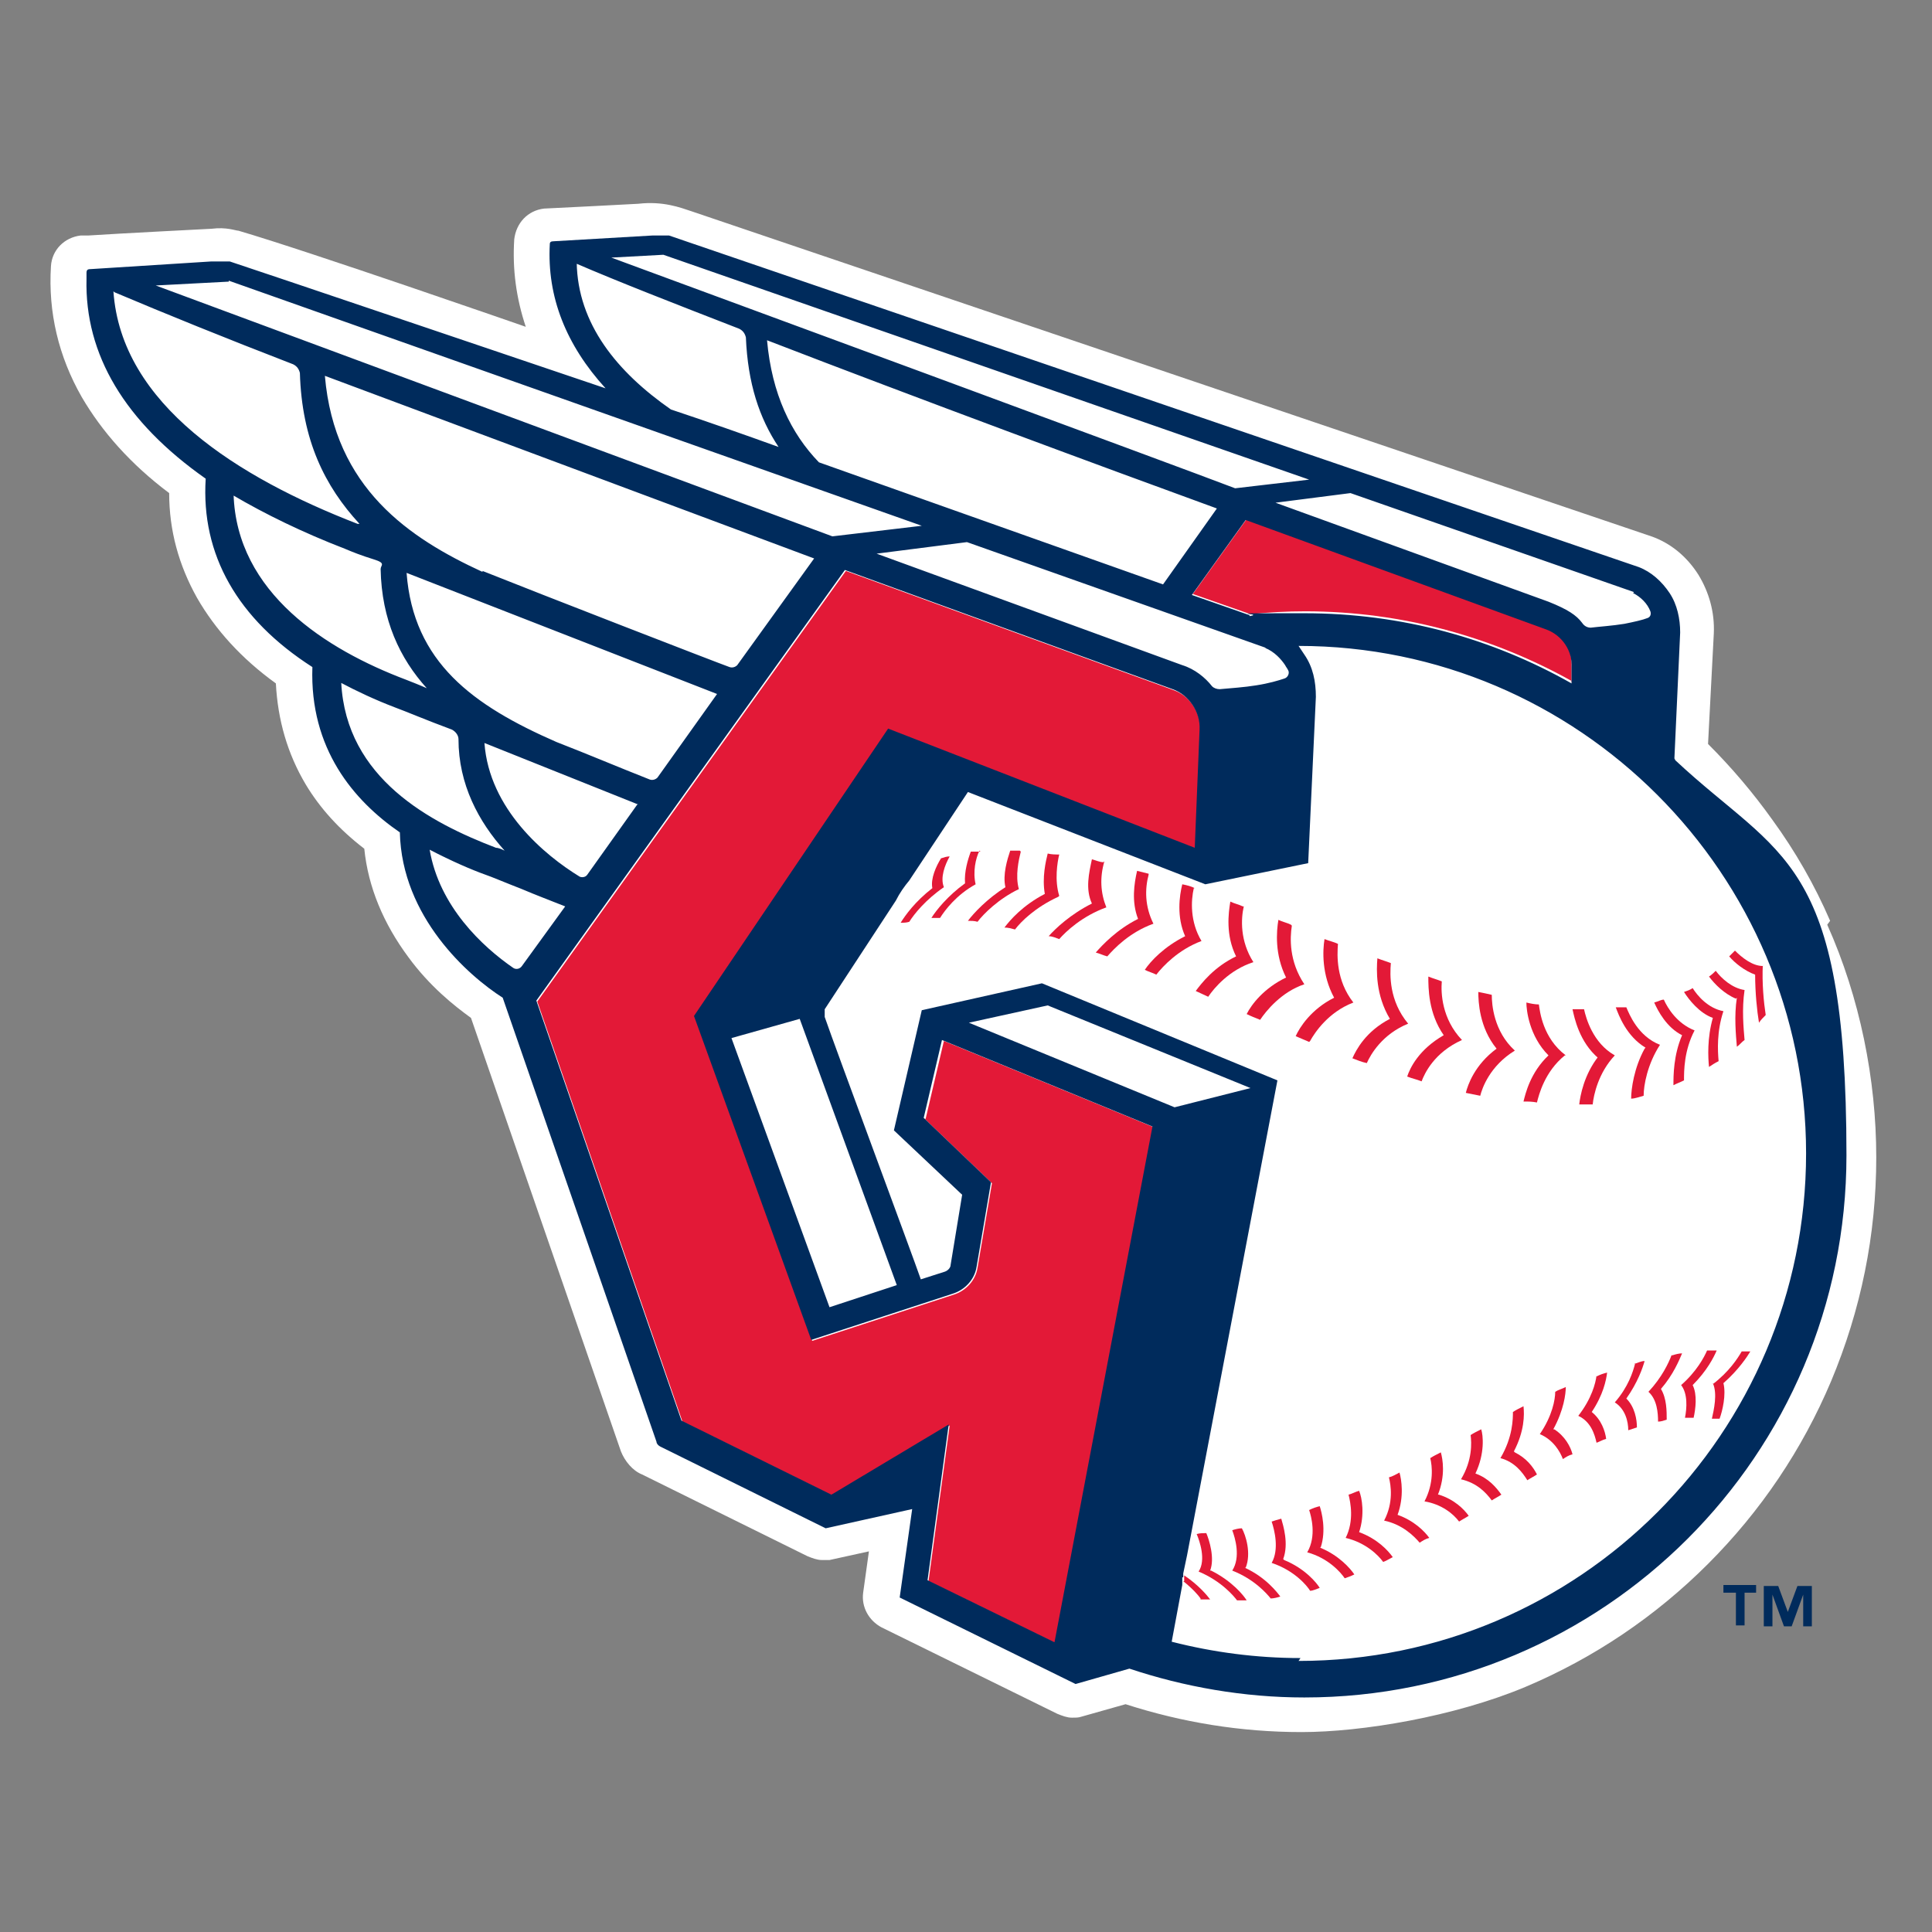 <svg viewBox="0 0 201 201" version="1.1" xmlns="http://www.w3.org/2000/svg">
  <rect x="0" y="0" width="201" height="201" fill="#808080" stroke="none"/>
  <defs>
    <style>
      .cls-1 {
        fill: #fff;
      }

      .cls-2 {
        fill: #002b5c;
      }

      .cls-3 {
        fill: #e31937;
      }
    </style>
  </defs>
  
  <g>
    <g id="Layer_2">
      <g id="Layer_1-2">
        <g id="cleveland_guardians">
          <path d="M190.4,95.8c-1.6-3.7-3.6-7.2-6-10.5-2-2.8-4.2-5.4-6.7-7.9l.6-11.5c.1-2.2-.5-4.3-1.6-6.1-1.2-1.9-2.9-3.3-4.9-4L72,22c-1.2-.4-3-1.1-5.6-.8,0,0-9.5.5-9.8.5-1.7.2-2.9,1.5-3.1,3.2-.2,3.1.2,6.1,1.2,9.1,0,0-22.7-7.9-29.9-10-.3,0-1.2-.4-2.8-.2,0,0-9.8.5-12.8.7-.5,0-.8,0-.8,0-1.7.2-3,1.5-3.1,3.2-.3,4.8.8,9.4,3.2,13.6,2.1,3.6,5.1,7,9.1,10,0,3.9,1,7.5,2.9,10.9,1.9,3.3,4.6,6.3,8.2,8.9.2,3.8,1.2,7.3,3.1,10.5,1.5,2.5,3.5,4.7,6.1,6.7.4,4,2,7.8,4.6,11.3,2.2,3,4.7,5,6.5,6.3l15.6,45.1c.4,1,1.2,2,2.2,2.4l17.2,8.5c.5.2,1,.4,1.5.4s.5,0,.8,0l4.1-.9-.6,4.3c-.2,1.5.6,2.9,1.9,3.6l18.3,9c.5.2,1,.4,1.5.4s.7,0,1-.1l4.6-1.3c5.9,1.9,12,2.9,18.3,2.9s15.9-1.6,23.3-4.7c7.1-3,13.5-7.3,19-12.8s9.8-11.9,12.8-19c3.1-7.4,4.7-15.2,4.7-23.3s-1.7-16.6-5.1-24.2h0Z" class="cls-1"></path>
          <path d="M135.7,176.4c-6.4,0-12.5-1.1-18.2-3l-5.6,1.6-18.3-9,1.3-9.2-9,2-17.2-8.5c-.2,0-.4-.3-.4-.5l-16-46.2c-3.6-2.2-10.5-8.3-10.7-17.2-4.8-3.3-9.4-8.7-9.1-17.2-7.8-5-11.6-11.7-11.1-19.6-8.3-5.8-12.5-12.9-12.4-20.8,0,0,0-.2,0-.4v-.2c0-.3.1-.4.4-.4l12.6-.8c.2,0,.6,0,1,0h.3c.2,0,.4,0,.6,0,.1,0,39.1,13.3,39.1,13.3-4.1-4.5-6.1-9.5-5.8-15,0-.2.2-.2.4-.3l10.4-.6c.1,0,.3,0,.5,0h.8c.1,0,.3,0,.4,0l100.9,34.6c1.3.5,2.4,1.5,3.2,2.7.8,1.2,1.1,2.6,1.1,4.1l-.6,13.1c11,10.3,17.8,24.9,17.8,41.1,0,31.1-25.2,56.4-56.4,56.4h0Z" class="cls-1"></path>
          <path d="M135.4,66.9c.2.3.4.6.6.9.9,1.3,1.2,2.8,1.2,4.4l-.8,17.3-10.7,2.2-24.7-9.6-6.1,9.2c-.5.7-1,1.4-1.4,2.1l-7.4,11.3c-.2.2-.2.5,0,.8,1.1,3.2,9.1,24.8,10,27.4l2.5-.8c.3-.1.6-.4.6-.7l1.2-7.3-7.1-6.7,2.9-12.5,12.5-2.8,24.5,10.1-9.4,49.4h0l-.4,1.9h0v.4c1.4,1.1,2.3,2.1,2.6,2.5-.3,0-.7,0-1,0-.2-.3-.9-1-1.8-1.8v.2h0l-1.1,5.9c4.3,1.1,8.8,1.7,13.4,1.7,29.2,0,52.8-23.6,52.8-52.8s-23.6-52.8-52.8-52.8h0ZM178.6,101c.6.8,1.7,1.8,3,2-.4,2-.2,3.9,0,5.2-.3.2-.5.5-.8.7-.1-1.2-.3-3.1,0-5.1-1.2-.5-2.2-1.5-2.8-2.3.2-.2.5-.4.7-.6h0ZM176,102.8c.5.8,1.6,2.1,3.2,2.4-.7,2.2-.6,4.1-.5,5.2-.3.2-.6.4-1,.6-.1-1.1-.2-3.1.4-5.1-1.5-.5-2.5-1.9-3-2.7.3-.1.6-.3.9-.4h0ZM173,104c.4.8,1.4,2.5,3.2,3.2-1,2.1-1.1,4.2-1.1,5.2-.4.2-.7.3-1.1.5,0-1,0-3.1.9-5.2-1.6-.9-2.6-2.6-2.9-3.4.3,0,.6-.2,1-.3ZM169.1,104.8c.2.7,1.2,3,3.5,3.9-1.3,2-1.6,4.2-1.7,5.3-.4.1-.9.2-1.3.3,0-1,.3-3.2,1.4-5.2-2-1.3-2.8-3.4-3.1-4.2.4,0,.8,0,1.1,0h0ZM153.8,103.2c.4.1.9.2,1.4.3,0,1,.2,3.8,2.4,5.8-2.6,1.6-3.4,3.9-3.6,4.7-.5,0-1-.2-1.5-.3.2-.8.9-2.9,3.2-4.6-1.8-2.2-1.9-4.9-1.9-5.9h0ZM148.6,101.6c.5.2.9.3,1.4.5,0,1.3,0,3.9,2.1,6.1-2.9,1.3-3.9,3.5-4.2,4.3-.5-.2-1-.3-1.5-.5.3-.9,1.1-2.8,3.8-4.3-1.6-2.3-1.6-4.9-1.6-6.1h0ZM143.3,99.7c.5.2.9.3,1.4.5-.1,1.2-.2,3.9,1.8,6.3-2.7,1.1-3.9,3.2-4.3,4.1-.5-.2-1-.4-1.5-.5.4-.9,1.4-2.7,3.9-4.1-1.5-2.4-1.4-5.1-1.3-6.3h0ZM139,103.8c-1.3-2.4-1.2-4.9-1-6.1.4.2.9.4,1.4.5-.1,1.3-.2,3.8,1.6,6.1-2.6,1-4,3.1-4.5,4-.5-.2-.9-.4-1.4-.6.4-.9,1.6-2.7,4-4h0ZM94.6,95.8c-.3,0-.6,0-.9.1.5-.8,1.6-2.2,3.3-3.6-.2-1,.4-2.3.9-3.1.3,0,.6-.1.9-.2-.5.9-1,2.2-.6,3.2-1.9,1.2-3,2.8-3.6,3.6h0ZM97.9,95.6h-.9c.5-.8,1.7-2.3,3.5-3.6-.1-1.3.2-2.5.6-3.3.3,0,.7,0,1,0-.3.8-.7,2.1-.4,3.5-2,1.1-3.2,2.7-3.7,3.5ZM101.6,95.9c-.3,0-.7,0-1-.1.6-.8,2-2.3,3.9-3.5-.3-1.3.2-2.9.5-3.8.3,0,.7,0,1,0-.3.9-.6,2.5-.2,3.9-2.1,1-3.6,2.6-4.3,3.4ZM105.7,96.6c-.4,0-.7-.2-1.1-.2.6-.8,1.9-2.2,4.2-3.5-.2-1.7,0-3.3.3-4.2.4,0,.8,0,1.2.1-.2.9-.5,2.7,0,4.3h0c-2.5,1.1-3.9,2.6-4.5,3.4h0ZM110.2,97.7c-.4-.1-.8-.2-1.1-.3.7-.8,2.2-2.3,4.5-3.4-.6-1.5-.2-3.2,0-4.6.4,0,.8.2,1.2.3-.4,1.7-.4,3.3.2,4.8-2.5.9-4.2,2.5-4.9,3.3h0ZM115.2,99.4c-.4-.1-.8-.3-1.2-.4.6-.8,2.1-2.4,4.4-3.5-.7-1.8-.4-3.7-.1-5,.4.1.8.2,1.2.3-.3,1.5-.4,3.3.5,5.1-2.5.9-4.2,2.6-4.8,3.4h0ZM120.4,101.4c-.4-.2-.8-.3-1.2-.5.6-.9,2-2.4,4.2-3.5-.9-2.1-.6-4.2-.3-5.4.4.1.8.3,1.3.4-.3,1.4-.4,3.5.8,5.5-2.5.9-4.1,2.6-4.7,3.5h0ZM125.7,103.7c-.4-.2-.9-.4-1.3-.6.6-.9,1.9-2.6,4.2-3.6-1.1-2.2-.8-4.5-.6-5.7.4.2.9.3,1.3.5-.2,1.3-.4,3.6,1,5.8-2.5.9-4.1,2.7-4.7,3.6h0ZM131,106.1c-.5-.2-.9-.4-1.4-.6.5-.9,1.8-2.7,4.1-3.8-1.2-2.4-1-4.8-.8-6,.4.2.9.3,1.3.5-.2,1.3-.3,3.7,1.3,6.1-2.4.8-4,2.8-4.6,3.7h0ZM124.4,160.4h0ZM128.6,166.5c-.3-.4-1.6-2-4-3,.8-1.2.1-3.2-.2-3.9.3,0,.7,0,1-.1.3.7.9,2.5.4,3.9,2.2,1.1,3.4,2.6,3.7,3.1-.3,0-.7,0-1,0h0ZM132.3,166.2c-.3-.5-1.6-2-4-2.9.9-1.3.2-3.4,0-4.2.3,0,.7-.1,1-.2.3.7.9,2.6.4,4.1,2.2,1,3.4,2.6,3.7,3-.3,0-.7.1-1,.2h0ZM136.1,165.4c-.3-.5-1.6-2.1-4-2.9.9-1.4.4-3.4,0-4.3.4,0,.7-.2,1-.3.3.8.8,2.6.2,4.2,2.2.9,3.4,2.5,3.7,2.9-.3.1-.6.2-1,.3ZM140,164.2c-.4-.6-1.7-2.1-3.9-2.7,1-1.7.4-3.8.2-4.4.4-.1.7-.2,1.1-.4.2.6.8,2.5.1,4.3,2,.8,3.1,2.2,3.6,2.8-.3.1-.6.3-1,.4h0ZM143.9,162.5c-.5-.7-1.8-2-3.9-2.5.9-1.8.6-3.7.3-4.5.4-.1.7-.3,1.1-.4.2.7.6,2.5,0,4.3,1.9.7,3,1.9,3.5,2.6-.3.2-.6.3-1,.5h0ZM147.7,160.5c-.6-.7-1.8-1.9-3.7-2.3,1-1.9.7-3.8.5-4.5.4-.2.7-.4,1.1-.5.2.7.6,2.5-.2,4.4,1.7.6,2.7,1.7,3.3,2.4-.3.2-.7.4-1,.5h0ZM151.7,158.3c-.6-.7-1.8-1.7-3.6-2.1,1-1.9.8-3.8.6-4.5.4-.2.8-.4,1.1-.6.2.7.5,2.5-.3,4.4,1.6.5,2.6,1.5,3.1,2.2-.3.2-.7.4-1,.6ZM155.2,156.1c-.5-.8-1.5-1.8-3.2-2.2,1.2-2,1.1-3.9,1-4.6.4-.2.8-.4,1.1-.6.1.6.3,2.4-.6,4.6,1.4.6,2.2,1.5,2.7,2.2-.3.2-.7.4-1,.6h0ZM158.8,153.9c-.4-.8-1.2-1.8-2.8-2.3,1.4-2.1,1.4-4.1,1.3-4.8.4-.2.8-.4,1.1-.6,0,.9,0,2.6-1,4.7,1.2.6,1.9,1.6,2.3,2.3-.3.2-.6.4-1,.6h0ZM158.6,114.6c.2-.8.7-3,2.6-4.8-2-2-2.2-4.7-2.3-5.5.4,0,.9.1,1.3.2,0,.7.4,3.6,2.8,5.3-2.1,1.8-2.8,4.1-2.9,4.9-.5,0-.9,0-1.4-.1h0ZM162.5,151.8c-.3-.8-.9-2-2.4-2.6,1.3-1.9,1.6-3.6,1.6-4.4.4-.2.8-.3,1.1-.5,0,.7-.2,2.4-1.3,4.4,1.2.7,1.7,1.8,1.9,2.6-.3.2-.6.3-1,.5h0ZM164.8,104.9c.2.9.9,3.5,3.2,4.8-1.7,1.9-2.2,4.2-2.3,5.1-.4,0-.9,0-1.4,0,.1-.9.5-3.1,2-5-2-1.7-2.6-4.2-2.7-5.1.4,0,.8,0,1.2,0h0ZM167.1,149.6c-.3.1-.6.3-1,.4-.2-.8-.6-2.1-1.9-2.8,1.3-1.7,1.8-3.4,1.9-4.2.4-.1.7-.2,1.1-.4-.1.7-.4,2.3-1.6,4.1,1,.8,1.4,2,1.5,2.8h0ZM170.3,148.5c-.3,0-.6.2-.9.3,0-.9-.4-2.2-1.4-2.9,1.4-1.6,1.9-3.2,2.1-4,.4,0,.7-.2,1.1-.3-.2.7-.6,2.2-1.9,3.9.9.9,1.1,2.1,1.1,3h0ZM173.4,147.8c-.3,0-.6.1-.9.2,0-.9,0-2.3-1-3.1,1.4-1.5,2.1-3,2.4-3.8.4,0,.7-.1,1-.2-.2.7-.9,2.1-2.2,3.7.7,1,.7,2.4.6,3.2h0ZM176.3,147.5c-.3,0-.6,0-.9,0,.1-.9.3-2.4-.4-3.4,1.6-1.4,2.4-2.9,2.7-3.6.3,0,.6,0,1,0-.3.6-1,2.1-2.5,3.6.5,1.1.3,2.6.1,3.4h0ZM179.3,143.9c.3,1.2-.1,2.9-.4,3.7-.3,0-.5,0-.8,0,.3-.9.6-2.6.1-3.7,1.6-1.2,2.6-2.7,3-3.4.3,0,.6,0,.9,0-.3.6-1.2,2-2.8,3.3h0ZM182.7,101.5c-1-.4-2-1.3-2.7-1.9.2-.2.4-.4.6-.6.7.7,1.8,1.5,2.9,1.6-.1,2,.1,3.9.3,5.3-.2.3-.4.5-.7.8-.2-1.2-.4-3.2-.4-5h0Z" class="cls-1"></path>
          <path d="M54.2,92.5c-1.7-.7-3.2-1.3-3.8-1.5-1.3-.5-3.5-1.3-5.8-2.6,1,5.9,5.5,10.1,8.7,12.3.3.2.7.1.9-.2l4.5-6.2c-1.5-.6-3.1-1.3-4.5-1.8h0Z" class="cls-1"></path>
          <path d="M123,69.2c1.2.4,2.3,1.3,3.1,2.2.2.2.5.4.8.3,1,0,2.5-.2,3.8-.4,1.3-.2,2.3-.5,2.9-.7.4-.1.6-.5.4-.9,0-.2-.2-.3-.3-.5-.4-.6-1.1-1.4-2.1-1.8l-31.1-11-9.4,1.2,31.8,11.6h0Z" class="cls-1"></path>
          <polygon points="93.3 133.7 83.2 106 76.1 108 86.2 136 93.3 133.7" class="cls-1"></polygon>
          <polygon points="130.1 113.3 109.1 104.6 100.8 106.4 122.2 115.2 130.1 113.3" class="cls-1"></polygon>
          <path d="M161,62.7c2,.7,2.9,1.3,3.5,2.2.2.3.6.5.9.5.9,0,2.3-.2,3.5-.4,1.1-.2,1.9-.4,2.4-.6.3,0,.5-.4.3-.7-.3-.8-1-1.5-1.8-1.9l-29.5-10.3-7.8,1,28.4,10.3h0Z" class="cls-1"></path>
          <path d="M126.6,52.9c-11.8-4.3-31-11.4-46.8-17.5.5,5.6,2.5,9.7,5.4,12.7l35.8,12.7,5.6-7.8h0s0,0,0,0Z" class="cls-1"></path>
          <path d="M136.1,49.9l-67.2-23.4-5.5.3c6.8,2.5,59.7,22,64.9,24l7.7-.9h0Z" class="cls-1"></path>
          <path d="M60.2,91.2c.3.2.7,0,.8-.2l5.3-7.3-16-6.4c.5,6.9,6.3,11.7,9.9,13.9h0Z" class="cls-1"></path>
          <path d="M52.4,88.5c-2.6-3-4.7-6.8-4.8-11.6,0-.4-.3-.8-.7-1-2.7-1.1-4.8-1.9-5.9-2.3-2-.8-3.9-1.7-5.7-2.6.5,10,9.3,14.6,16.1,17.2.2,0,.5.2.9.3h0Z" class="cls-1"></path>
          <path d="M69.7,42.7c3.8,1.3,7.6,2.6,11.2,3.9-2-3-3.2-6.7-3.4-11.4,0-.4-.3-.8-.7-.9-6.7-2.6-12.6-5-17-6.8.2,6.4,4.3,11.4,9.8,15.3h0Z" class="cls-1"></path>
          <path d="M68.4,80.8l6.2-8.7-32.3-12.6c.7,9.2,7,13.7,15.6,17.6,3.1,1.2,6.4,2.6,9.7,3.9.3.1.6,0,.8-.2h0Z" class="cls-1"></path>
          <path d="M44.4,71.7c-2.8-3.1-4.6-7.1-4.8-12.4,0-.4-.3-.8-.7-1-1.2-.5-2.2-.9-3-1.1-4.4-1.7-8.3-3.6-11.7-5.6.3,10.3,9.7,16.1,17.9,19.3.5.2,1.3.5,2.2.9h0Z" class="cls-1"></path>
          <path d="M76.7,69.3l8-11.1-50.9-19c1,11.7,8.8,16.9,16.4,20.4,6,2.4,24.3,9.5,25.7,10,.3,0,.6,0,.8-.2h0Z" class="cls-1"></path>
          <path d="M37.5,54.5c-3.7-3.9-6-8.8-6.2-15.7,0-.4-.3-.8-.7-.9-7-2.7-13.5-5.3-18.6-7.5.8,11.8,13,19.4,25.4,24.1h.2Z" class="cls-1"></path>
          <polygon points="95.9 54.8 23.8 29.2 16.2 29.7 86.7 55.9 95.9 54.8" class="cls-1"></polygon>
          <path d="M163.5,71v-1.7c.1-1.7-.9-3.3-2.5-3.9l-31.3-11.4-5.6,7.8,6,2.1c1.9-.2,3.8-.3,5.7-.3,10.1,0,19.6,2.7,27.8,7.3h0Z" class="cls-3"></path>
          <polygon points="124.4 160.4 124.4 160.4 124.4 160.4 124.4 160.4" class="cls-3"></polygon>
          <path d="M96.2,116.4l7,6.7-1.5,8.8c-.2,1.3-1.2,2.4-2.5,2.8l-14.7,4.8-12.2-33.7,20.2-29.9,31.9,12.4.5-12.3c0-1.9-1.1-3.6-2.8-4.2s-34.1-12.4-34.1-12.4l-32.1,44.8,15.1,43.7,15.6,7.7,12.2-7.3-2.2,16.2,13.3,6.5,10.2-53.7-21.9-9-1.9,8.1h0Z" class="cls-3"></path>
          <path d="M174.2,78.9l.6-13.1c0-1.4-.3-2.9-1.1-4.1-.8-1.2-1.9-2.2-3.2-2.7L69.6,24.5c-.2,0-.3,0-.4,0h-.8c-.2,0-.4,0-.5,0l-10.3.6c-.3,0-.4.1-.4.3-.3,5.5,1.7,10.5,5.8,15,0,0-39-13.2-39.1-13.2-.3,0-.5,0-.6,0h-.3c-.3,0-.7,0-1,0l-12.6.8c-.3,0-.4.1-.4.4v.2c0,.1,0,.3,0,.4-.2,7.9,4,14.9,12.4,20.8-.5,7.9,3.3,14.6,11.1,19.6-.3,8.5,4.3,13.9,9.1,17.2.2,8.8,7.1,14.9,10.7,17.2l16,46.2c0,.2.2.4.4.5l17.2,8.5,9-2-1.3,9.2,18.3,9,5.6-1.6c5.7,1.9,11.9,3,18.2,3,31.1,0,56.4-25.2,56.4-56.4s-6.9-30.9-17.8-41.1h0ZM169.9,61.7c.8.4,1.5,1.1,1.8,1.9.1.3,0,.6-.3.7-.5.2-1.4.4-2.4.6-1.2.2-2.7.3-3.5.4-.4,0-.7-.2-.9-.5-.6-.8-1.5-1.4-3.5-2.2l-28.4-10.3,7.8-1,29.5,10.3h0ZM131.6,67.4c1,.4,1.7,1.2,2.1,1.8.1.2.2.3.3.5.2.3,0,.8-.4.9-.6.2-1.6.5-2.9.7-1.2.2-2.7.3-3.8.4-.3,0-.6-.1-.8-.3-.7-.9-1.8-1.8-3.1-2.2l-31.8-11.6,9.4-1.2,31.1,11h0ZM85.2,48.1c-2.9-3-4.9-7.1-5.4-12.7,15.8,6.1,35,13.2,46.8,17.5h0s-5.6,7.9-5.6,7.9l-35.8-12.7h0ZM130,64l-6-2.1,5.6-7.8,31.3,11.4c1.6.6,2.7,2.2,2.6,3.9v1.7c-8.3-4.7-17.7-7.3-27.8-7.3s-3.8,0-5.7.3h0ZM69,26.5l67.2,23.4-7.7.9c-5.2-2-58.1-21.5-64.9-24l5.5-.3h0ZM59.9,27.4c4.4,1.9,10.3,4.2,17,6.8.4.2.6.5.7.9.2,4.8,1.4,8.4,3.4,11.4-3.6-1.3-7.3-2.6-11.2-3.9-5.6-3.9-9.7-8.9-9.8-15.3h0ZM23.8,29.2l72.1,25.5-9.3,1.1L16.2,29.7l7.6-.4ZM57.9,77.2c-8.7-3.8-14.9-8.3-15.6-17.6l32.3,12.6-6.2,8.7c-.2.2-.5.3-.8.2-3.3-1.3-6.6-2.7-9.7-3.9h0ZM66.3,83.7l-5.2,7.3c-.2.3-.6.3-.8.2-3.6-2.2-9.4-7-9.9-13.9l16,6.4h0ZM50.2,59.5c-7.6-3.5-15.4-8.7-16.4-20.4l50.9,19-8,11.1c-.2.2-.5.3-.8.2-1.4-.5-19.7-7.6-25.7-10h0ZM11.9,30.4c5.2,2.2,11.6,4.8,18.6,7.5.4.2.6.5.7.9.2,7,2.6,11.8,6.2,15.7h-.2c-12.4-4.8-24.6-12.4-25.4-24.2ZM24.2,51.5c3.4,2,7.3,3.9,11.7,5.6.7.3,1.7.7,3,1.1s.7.6.7,1c.1,5.3,2,9.3,4.8,12.4-.9-.4-1.7-.7-2.2-.9-8.2-3.1-17.6-9-17.9-19.3h0ZM35.4,71c1.7.9,3.6,1.8,5.7,2.6,1.1.4,3.2,1.3,5.9,2.3.4.2.7.6.7,1,0,4.7,2.1,8.6,4.8,11.6-.4-.2-.7-.3-.9-.3-6.8-2.6-15.6-7.2-16.1-17.2h0ZM53.4,100.7c-3.2-2.2-7.7-6.4-8.7-12.3,2.3,1.2,4.4,2.1,5.8,2.6.6.2,2,.8,3.8,1.5,1.4.6,3,1.2,4.5,1.8l-4.5,6.2c-.2.3-.6.4-.9.2h0ZM109.8,170.9l-13.3-6.5,2.2-16.2-12.2,7.3-15.6-7.7-15.1-43.7,32.1-44.8s32.4,11.8,34.1,12.4,2.9,2.4,2.8,4.2l-.5,12.3-31.9-12.4-20.2,29.9,12.2,33.7,14.7-4.8c1.3-.4,2.3-1.5,2.5-2.8l1.5-8.8-7-6.7,1.9-8.1,21.9,9-10.2,53.7h0ZM83.2,106l10.1,27.7-7,2.3-10.2-28,7.1-2ZM100.8,106.4l8.2-1.8,21.1,8.6-7.9,2-21.4-8.8ZM135.3,172.5c-4.6,0-9.1-.6-13.4-1.7l1.1-5.9h0v-.2h0v-.6h.1v-.4h0l.4-1.9h0l9.4-49.4-24.5-10.1-12.5,2.8-2.9,12.5,7.1,6.7-1.2,7.3c0,.3-.3.6-.6.7l-2.5.8c-.9-2.6-8.9-24.1-10-27.3,0-.2,0-.5,0-.8l7.4-11.3c.4-.8.9-1.5,1.4-2.1l6.1-9.2,24.7,9.6,10.7-2.2.8-17.3c0-1.6-.3-3.1-1.2-4.4-.2-.3-.4-.6-.6-.9,29.1,0,52.8,23.7,52.8,52.8s-23.6,52.8-52.8,52.8h0Z" class="cls-2"></path>
          <path d="M98.8,89.1c-.3,0-.6.1-.9.2-.5.8-1.1,2.1-.9,3.1-1.8,1.4-2.8,2.8-3.3,3.6.3,0,.6,0,.9-.1.5-.8,1.7-2.3,3.6-3.6-.4-1,.1-2.3.6-3.2h0Z" class="cls-3"></path>
          <path d="M102,88.6c-.3,0-.7,0-1,0-.3.8-.7,2.1-.6,3.3-1.8,1.3-3,2.8-3.5,3.6h.9c.5-.8,1.7-2.4,3.7-3.5-.3-1.3,0-2.7.4-3.5Z" class="cls-3"></path>
          <path d="M106.1,88.5c-.3,0-.7,0-1,0-.3.9-.8,2.5-.5,3.8-1.9,1.2-3.3,2.7-3.9,3.5.3,0,.7,0,1,.1.6-.8,2.2-2.4,4.3-3.4-.4-1.4,0-3.1.2-3.9Z" class="cls-3"></path>
          <path d="M152.5,113.7c.5.1,1,.2,1.5.3.2-.8,1-3.1,3.6-4.7-2.2-2-2.4-4.8-2.4-5.8-.4-.1-.9-.2-1.4-.3,0,1,.1,3.7,1.9,5.9-2.3,1.7-3,3.8-3.2,4.6h0Z" class="cls-3"></path>
          <path d="M166.3,109.9c-1.5,1.9-1.9,4.1-2,5,.4,0,.9,0,1.4,0,.1-1,.6-3.3,2.3-5.1-2.3-1.3-3-3.9-3.2-4.8-.4,0-.8,0-1.2,0,.2.9.7,3.4,2.7,5.1h0Z" class="cls-3"></path>
          <path d="M171.1,109.1c-1.1,2-1.4,4.2-1.4,5.2.4,0,.9-.2,1.3-.3,0-1.1.4-3.3,1.7-5.3-2.3-.9-3.2-3.2-3.5-3.9-.4,0-.7,0-1.1,0,.3.8,1.1,3,3.1,4.2h0Z" class="cls-3"></path>
          <path d="M162.9,109.8c-2.4-1.8-2.7-4.6-2.8-5.3-.4,0-.9-.1-1.3-.2,0,.8.3,3.5,2.3,5.5-1.9,1.8-2.4,4-2.6,4.8.5,0,.9,0,1.4.1.2-.8.8-3.2,2.9-4.9h0Z" class="cls-3"></path>
          <path d="M175,107.7c-.9,2.1-.9,4.2-.9,5.2.4-.2.7-.3,1.1-.5,0-1,0-3.1,1.1-5.2-1.8-.7-2.8-2.3-3.2-3.2-.3,0-.6.2-1,.3.4.9,1.3,2.6,2.9,3.4Z" class="cls-3"></path>
          <path d="M178.2,105.9c-.6,2.1-.5,4.1-.4,5.1.3-.2.6-.4,1-.6-.1-1.1-.2-3.1.5-5.2-1.6-.3-2.7-1.6-3.2-2.4-.3.2-.6.3-.9.4.5.8,1.6,2.2,3,2.7h0Z" class="cls-3"></path>
          <path d="M180.7,103.8c-.3,1.9-.1,3.9,0,5.1.3-.2.5-.5.8-.7-.1-1.2-.3-3.2,0-5.2-1.3-.2-2.4-1.2-3-2-.2.2-.4.4-.7.6.6.8,1.6,1.8,2.8,2.3h0Z" class="cls-3"></path>
          <path d="M183.4,100.5c-1.1,0-2.2-.9-2.9-1.6-.2.2-.4.4-.6.6.6.7,1.6,1.5,2.7,1.9,0,1.9.2,3.8.4,5,.2-.3.4-.5.7-.8-.2-1.3-.4-3.3-.3-5.3h0Z" class="cls-3"></path>
          <path d="M110.2,93.2h0c-.5-1.6-.2-3.5,0-4.3-.4,0-.8,0-1.2-.1-.2.8-.6,2.5-.3,4.2-2.3,1.2-3.6,2.7-4.2,3.5.4,0,.7.1,1.1.2.6-.8,2.1-2.3,4.5-3.4h0Z" class="cls-3"></path>
          <path d="M146.4,112c.5.2,1,.3,1.5.5.3-.8,1.3-3,4.2-4.3-2.1-2.2-2.2-4.9-2.1-6.1-.5-.2-.9-.3-1.4-.5,0,1.2,0,3.8,1.6,6.1-2.6,1.5-3.5,3.4-3.8,4.3h0Z" class="cls-3"></path>
          <path d="M140.7,110.1c.5.2,1,.4,1.5.5.4-.9,1.6-3,4.3-4.1-2-2.4-1.9-5.1-1.8-6.3-.5-.2-.9-.3-1.4-.5-.1,1.2-.2,3.8,1.3,6.3-2.5,1.3-3.5,3.2-3.9,4.1h0Z" class="cls-3"></path>
          <path d="M136.3,108.3c.5-.9,1.9-3,4.5-4-1.8-2.3-1.7-4.9-1.6-6.1-.4-.2-.9-.3-1.4-.5-.2,1.2-.3,3.7,1,6.1-2.4,1.2-3.6,3.1-4,4,.5.2.9.4,1.4.6h0Z" class="cls-3"></path>
          <path d="M149.6,155.5c.8-2,.5-3.7.3-4.4-.4.2-.8.4-1.1.6.2.8.4,2.6-.6,4.5,1.8.3,3,1.3,3.6,2.1.3-.2.7-.4,1-.6-.5-.7-1.5-1.7-3.1-2.2Z" class="cls-3"></path>
          <path d="M129.6,163.1c.6-1.5,0-3.4-.4-4.1-.3,0-.7.1-1,.2.3.8.9,2.8,0,4.2,2.3.9,3.6,2.4,4,2.9.3,0,.7-.1,1-.2-.3-.4-1.5-2-3.7-3h0Z" class="cls-3"></path>
          <path d="M125.9,163.4c.5-1.3-.1-3.2-.4-3.9-.3,0-.7,0-1,.1.3.7,1,2.7.2,3.9,2.4,1,3.7,2.6,4,3,.4,0,.7,0,1,0-.3-.5-1.5-2-3.7-3.1h0Z" class="cls-3"></path>
          <path d="M124.9,166.4c.3,0,.7,0,1,0-.3-.4-1.2-1.5-2.7-2.5h0v.6h-.1c1,.8,1.6,1.5,1.8,1.8Z" class="cls-3"></path>
          <path d="M178.2,143.9c.5,1.1.1,2.8-.1,3.7.3,0,.6,0,.8,0,.3-.8.7-2.5.4-3.7,1.6-1.4,2.5-2.8,2.8-3.3-.3,0-.6,0-.9,0-.4.7-1.3,2.1-3,3.4h0Z" class="cls-3"></path>
          <path d="M178.6,140.5c-.3,0-.6,0-1,0-.3.7-1.1,2.2-2.7,3.6.7.9.6,2.4.4,3.4.3,0,.6,0,.9,0,.2-.9.4-2.4-.1-3.4,1.5-1.5,2.2-2.9,2.5-3.6h0Z" class="cls-3"></path>
          <path d="M170.1,141.9c-.2.8-.7,2.4-2.1,4,1.1.7,1.4,2,1.4,2.9.3-.1.6-.2.9-.3,0-.8-.2-2.1-1.1-3,1.2-1.7,1.7-3.2,1.9-3.9-.4,0-.7.2-1.1.3h0Z" class="cls-3"></path>
          <path d="M173.9,141c-.3.8-1,2.3-2.4,3.8.9.8,1,2.2,1,3.1.3,0,.6-.1.9-.2,0-.9,0-2.2-.6-3.2,1.3-1.5,1.9-3,2.2-3.7-.3,0-.7.1-1,.2h0Z" class="cls-3"></path>
          <path d="M134.3,96.2c-.4-.2-.9-.3-1.3-.5-.2,1.2-.4,3.6.8,6-2.3,1.1-3.6,2.8-4.1,3.8.4.2.9.4,1.4.6.6-.9,2.2-2.9,4.6-3.7-1.6-2.4-1.5-4.8-1.3-6.1h0Z" class="cls-3"></path>
          <path d="M129.3,94.3c-.4-.2-.9-.3-1.3-.5-.2,1.2-.5,3.5.6,5.7-2.3,1.1-3.6,2.8-4.2,3.6.4.2.9.4,1.3.6.6-.9,2.2-2.8,4.7-3.6-1.4-2.2-1.3-4.5-1-5.8Z" class="cls-3"></path>
          <path d="M124.3,92.4c-.4-.2-.8-.3-1.3-.4-.3,1.2-.6,3.4.3,5.4-2.2,1.1-3.6,2.6-4.2,3.5.4.2.8.3,1.2.5.7-.9,2.3-2.6,4.7-3.5-1.2-2-1.1-4.2-.8-5.5h0Z" class="cls-3"></path>
          <path d="M119.5,90.9c-.4-.1-.8-.2-1.2-.3-.3,1.3-.6,3.2.1,5-2.2,1.1-3.7,2.7-4.4,3.5.4.1.8.3,1.2.4.7-.8,2.3-2.5,4.8-3.4-.9-1.8-.9-3.6-.5-5.1h0Z" class="cls-3"></path>
          <path d="M114.8,89.7c-.4,0-.8-.2-1.2-.3-.3,1.4-.7,3.1,0,4.6-2.2,1.1-3.8,2.6-4.5,3.4.4,0,.8.2,1.1.3.7-.8,2.4-2.4,4.9-3.3-.6-1.5-.7-3.1-.2-4.8h0Z" class="cls-3"></path>
          <path d="M153.5,153.3c1-2.1.8-4,.6-4.6-.4.2-.8.4-1.1.6.1.8.2,2.6-1,4.6,1.7.4,2.6,1.4,3.2,2.2.3-.2.7-.4,1-.6-.5-.7-1.3-1.7-2.7-2.2h0Z" class="cls-3"></path>
          <path d="M157.5,151c1.1-2.1,1.1-3.8,1-4.7-.4.2-.8.4-1.1.6,0,.7,0,2.6-1.3,4.8,1.5.4,2.3,1.5,2.8,2.3.3-.2.7-.4,1-.6-.4-.8-1.1-1.7-2.3-2.3h0Z" class="cls-3"></path>
          <path d="M161.6,148.7c1.1-2,1.3-3.7,1.3-4.4-.4.2-.8.3-1.1.5,0,.8-.3,2.5-1.6,4.4,1.4.6,2.1,1.8,2.4,2.6.3-.2.6-.4,1-.5-.2-.8-.8-1.9-1.9-2.6h0Z" class="cls-3"></path>
          <path d="M166.1,143.1c-.1.8-.5,2.4-1.9,4.2,1.3.6,1.7,1.9,1.9,2.8.3-.1.6-.3,1-.4-.1-.8-.5-2-1.5-2.8,1.2-1.8,1.5-3.3,1.6-4.1-.4.1-.7.2-1.1.4h0Z" class="cls-3"></path>
          <path d="M145.4,157.6c.7-1.9.4-3.7.2-4.4-.4.2-.7.4-1.1.5.2.8.5,2.6-.5,4.5,1.9.4,3.1,1.6,3.7,2.3.3-.2.6-.4,1-.5-.5-.7-1.6-1.8-3.3-2.4h0Z" class="cls-3"></path>
          <path d="M141.4,159.4c.6-1.8.3-3.6,0-4.3-.4.1-.7.3-1.1.4.2.8.6,2.7-.3,4.5,2.1.5,3.4,1.8,3.9,2.5.3-.1.6-.3,1-.5-.5-.7-1.6-1.9-3.5-2.6h0Z" class="cls-3"></path>
          <path d="M137.4,161c.6-1.8.1-3.7-.1-4.3-.4.1-.7.2-1.1.4.2.6.8,2.7-.2,4.4,2.2.6,3.5,2.1,3.9,2.7.3-.1.6-.2,1-.4-.4-.6-1.6-2-3.6-2.8h0Z" class="cls-3"></path>
          <path d="M133.5,162.2c.6-1.6,0-3.5-.2-4.2-.4.1-.7.2-1,.3.3.9.8,2.9,0,4.3,2.4.8,3.7,2.4,4,2.9.3,0,.7-.2,1-.3-.3-.5-1.5-2-3.7-2.9Z" class="cls-3"></path>
          <path d="M182.8,165.7h-1.3v3.4h-.9v-3.4h-1.3v-.8h3.4v.8h0ZM188.5,169.2h-.9v-3.3h0l-1.2,3.3h-.8l-1.2-3.3h0v3.3h-.9v-4.2h1.5l1,2.7h0l1-2.7h1.5v4.2h0Z" class="cls-2"></path>
        </g>
      </g>
    </g>
  </g>
</svg>